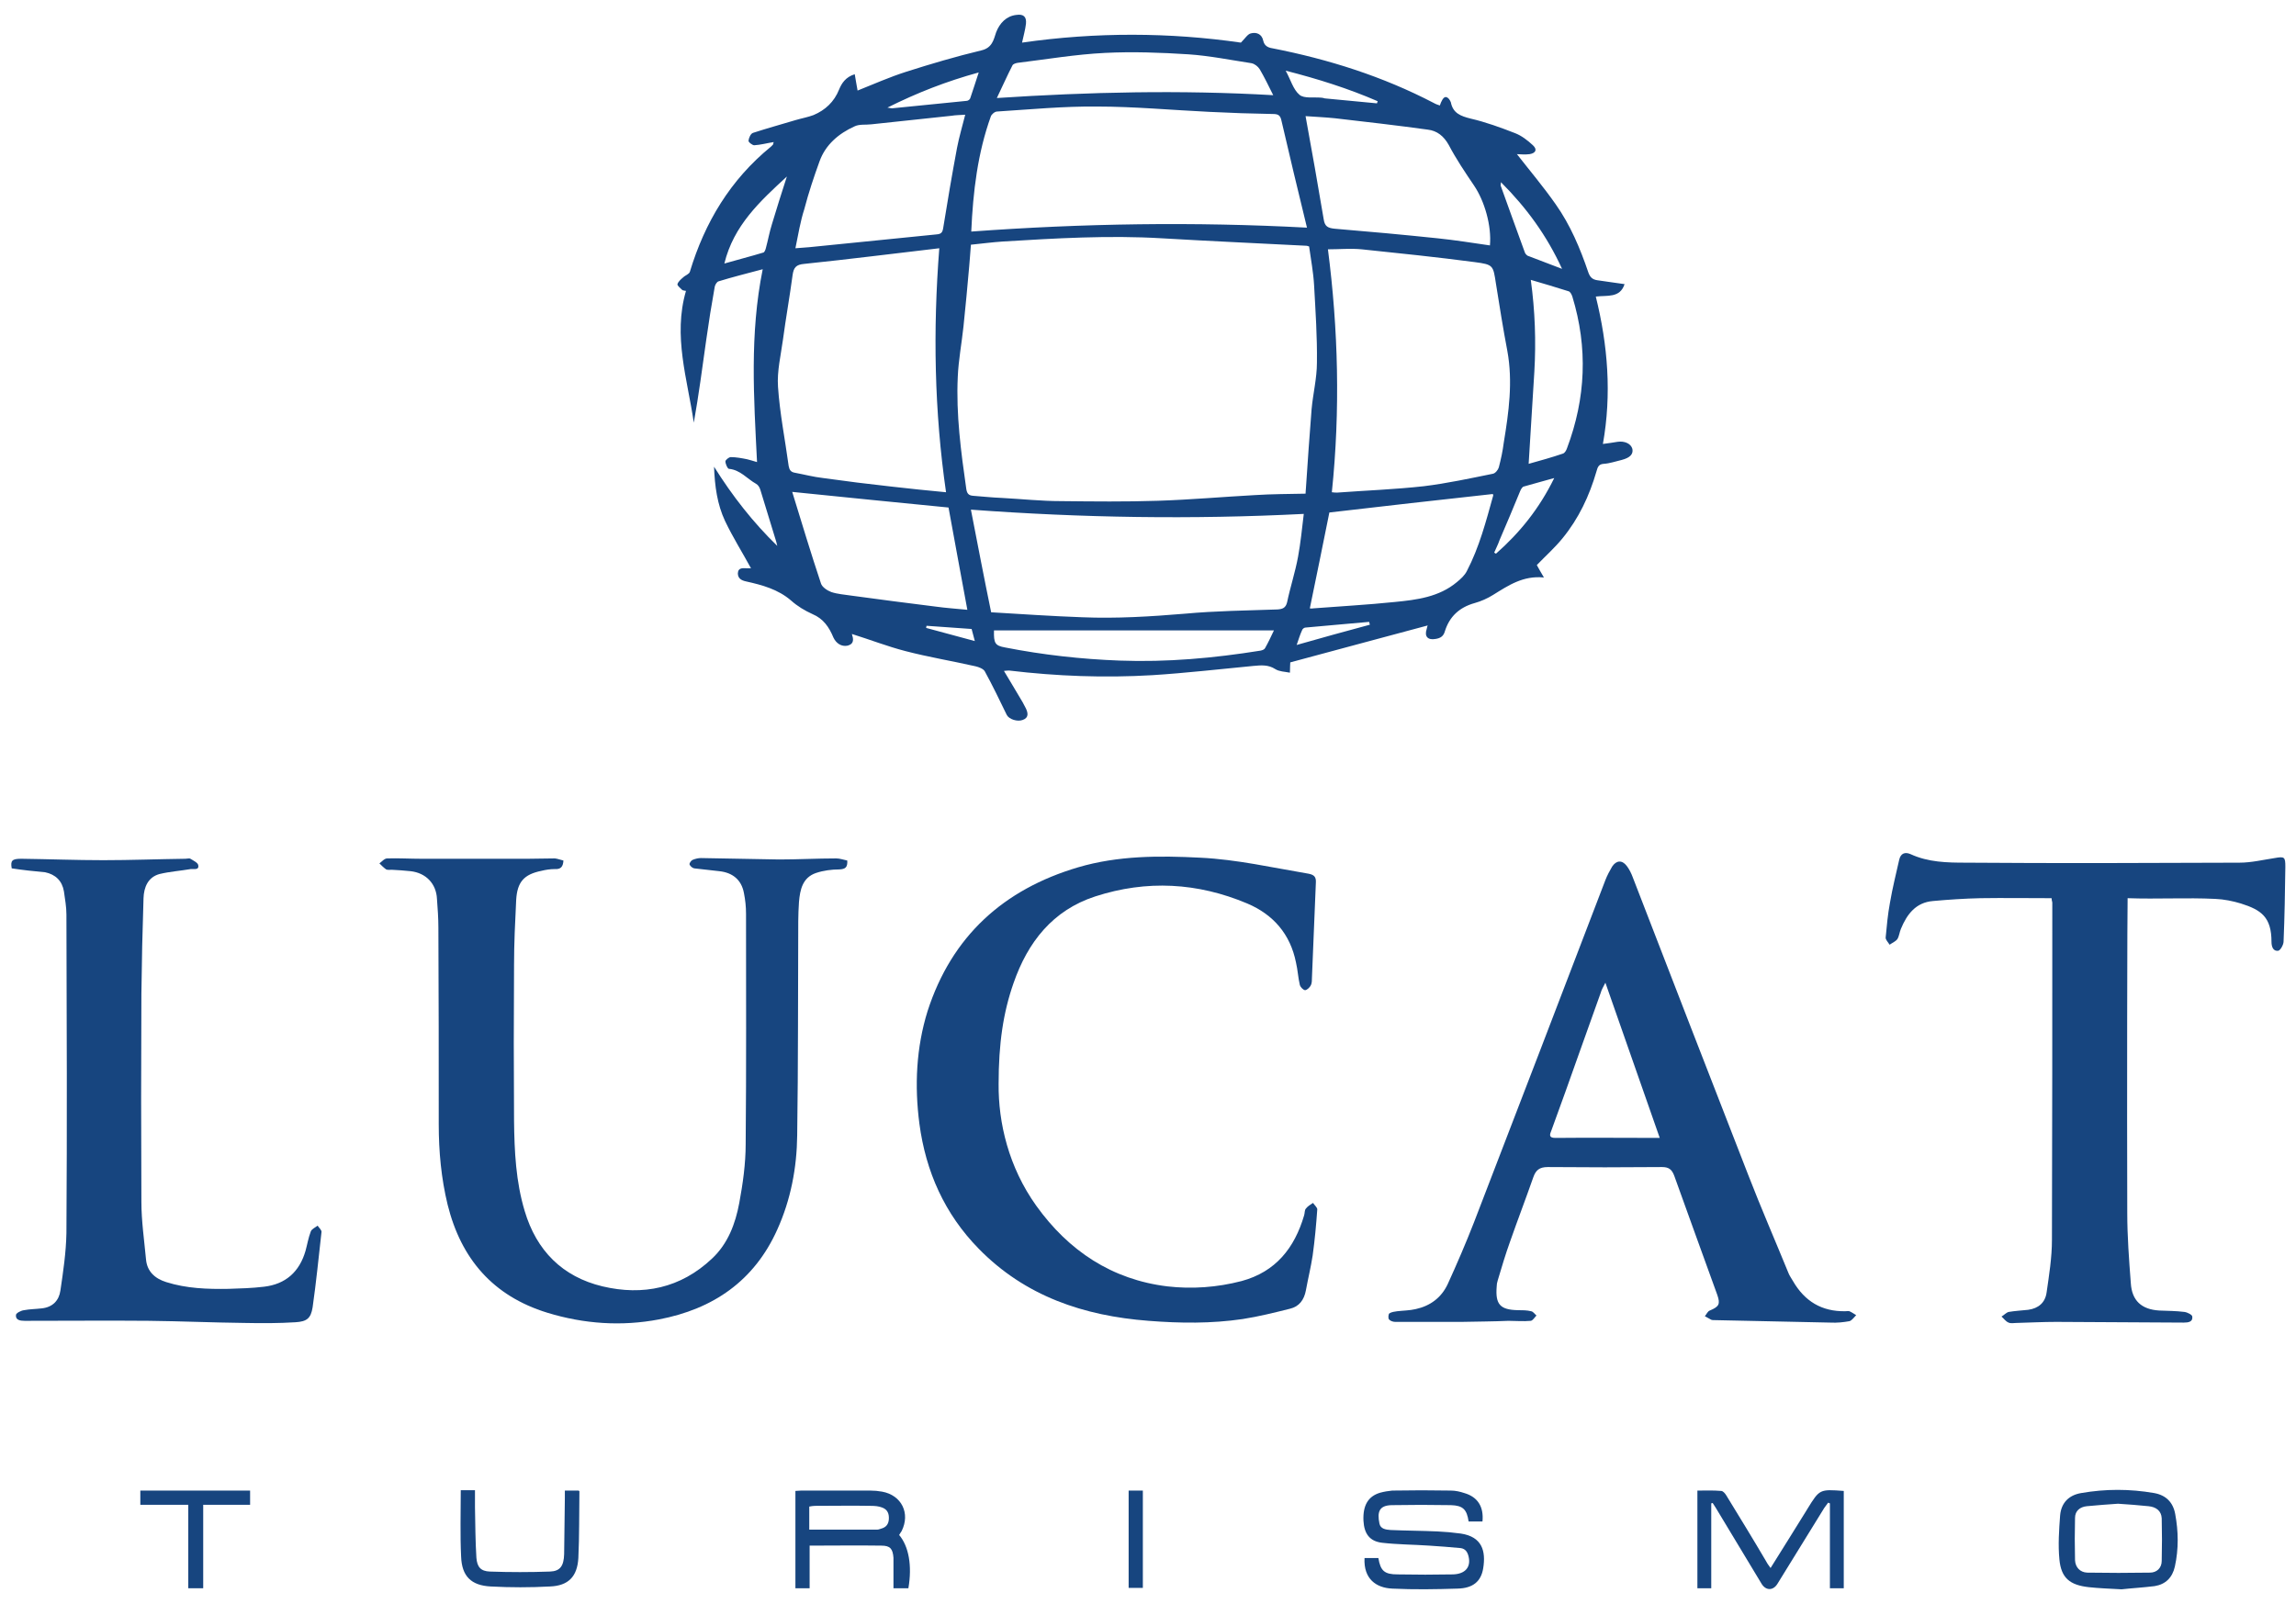 <?xml version="1.0" encoding="utf-8"?>
<!-- Generator: Adobe Illustrator 24.1.0, SVG Export Plug-In . SVG Version: 6.00 Build 0)  -->
<svg version="1.1" id="Capa_1" xmlns="http://www.w3.org/2000/svg" xmlns:xlink="http://www.w3.org/1999/xlink" x="0px" y="0px"
	 viewBox="0 0 646.3 451.7" style="enable-background:new 0 0 646.3 451.7;" xml:space="preserve">
<style type="text/css">
	.st0{fill:#17457F;}
</style>
<g>
	<path class="st0" d="M217.8,40c-1.9,0.3-3.7,0.8-5.5,0.9c-0.5,0-1.7-0.9-1.6-1.3c0.1-0.8,0.6-2,1.3-2.2c4-1.3,8-2.4,12-3.6
		c1.7-0.5,3.4-0.8,5-1.4c3.3-1.4,5.8-3.7,7.2-7.2c0.7-1.7,1.8-3.5,4.4-4.3c0.3,1.6,0.5,3.1,0.8,4.6c4.5-1.8,9-3.8,13.7-5.3
		c6.9-2.2,14-4.3,21.1-6c3.1-0.7,3.5-3,4.2-5.1c1-2.6,2.9-4.6,5.7-4.9c2-0.3,2.9,0.5,2.7,2.5c-0.2,1.7-0.7,3.4-1.1,5.3
		c20.8-3,41.6-2.9,61.6,0c1.2-1.2,1.9-2.4,2.8-2.6c1.5-0.4,3.1,0.1,3.5,2.1c0.3,1.3,1.2,1.9,2.6,2.1c15.8,3.1,31,7.9,45.4,15.4
		c0.5,0.3,1.1,0.5,1.7,0.7c0.2-0.6,0.4-1.1,0.7-1.6c0.6-1,1.2-1,1.9-0.2c0.2,0.3,0.4,0.6,0.5,0.9c0.6,3.1,2.8,3.9,5.6,4.6
		c4.3,1,8.4,2.5,12.5,4.1c1.8,0.7,3.5,2,5,3.4c1.3,1.2,0.8,2.2-0.9,2.5c-1.4,0.2-2.8,0-3.6,0c3.5,4.5,7.4,9.1,10.9,14.1
		c4.1,5.8,6.9,12.4,9.2,19.2c0.5,1.4,1.2,2,2.5,2.2c2.5,0.4,5.1,0.7,7.7,1.1c-1.3,4-4.9,3.1-8.1,3.5c3.4,13.7,4.5,27.5,2,41.5
		c1.6-0.2,2.9-0.4,4.1-0.6c2-0.3,3.8,0.5,4.2,2c0.3,1.5-0.7,2.5-3,3.1c-1.7,0.4-3.4,1-5.1,1.1c-1.5,0.1-1.7,1.1-2,2.1
		c-2,6.9-5,13.3-9.6,18.9c-2.2,2.7-4.8,5-7.2,7.5c0.5,0.9,1.1,2,2,3.5c-5.9-0.6-10.1,2.3-14.3,4.9c-1.6,1-3.4,1.8-5.2,2.3
		c-4.3,1.2-7.1,3.8-8.4,8c-0.4,1.4-1.3,1.9-2.6,2.1c-2.2,0.4-3.2-0.7-2.5-2.8c0.1-0.4,0.2-0.9,0.3-1c-12.8,3.4-25.6,6.9-38.7,10.4
		c0,0.5-0.1,1.5-0.1,2.9c-1.5-0.3-3-0.3-4.1-1c-2-1.3-4-1.1-6.2-0.9c-9.5,0.9-18.9,2-28.4,2.6c-13.5,0.8-26.9,0.3-40.3-1.3
		c-0.3,0-0.6,0-1.5,0.1c1.6,2.6,2.9,4.9,4.3,7.2c0.7,1.1,1.3,2.2,1.9,3.4c0.6,1.3,0.8,2.6-0.9,3.2c-1.5,0.6-3.9-0.2-4.5-1.4
		c-2-4.1-4-8.3-6.2-12.3c-0.4-0.7-1.7-1.2-2.6-1.4c-6.6-1.5-13.3-2.6-19.8-4.3c-5-1.3-9.9-3.2-15-4.8c0.4,1.3,0.8,2.8-1.3,3.3
		c-1.6,0.3-3.1-0.6-3.9-2.3c-1.2-2.9-2.8-5.3-5.9-6.6c-2.2-1-4.2-2.2-6-3.8c-3.7-3.2-8.2-4.4-12.7-5.4c-1.4-0.3-2.3-0.9-2.3-2.3
		c0.1-1.7,1.5-1.4,2.6-1.4c0.5,0,0.9,0,1.1,0c-2.4-4.4-5.1-8.7-7.3-13.3c-2.2-4.7-2.9-9.8-3.1-15.3c5.2,8.3,11,15.7,17.8,22.3
		c-0.1-0.4-0.2-0.8-0.3-1.2c-1.5-4.9-3-9.8-4.5-14.7c-0.2-0.6-0.6-1.3-1.2-1.6c-2.5-1.4-4.4-3.9-7.6-4.2c-0.4,0-1-1.4-1-2.1
		c0-0.4,1-1.2,1.5-1.2c1.5,0,3.1,0.3,4.6,0.6c0.9,0.2,1.7,0.5,2.8,0.8c-0.9-18.1-2.1-36,1.6-54.3c-4.5,1.2-8.5,2.2-12.4,3.4
		c-0.5,0.1-1,1-1.1,1.5c-0.9,5-1.7,10-2.4,15c-1.1,7.8-2.1,15.5-3.5,23.3c-1.8-12.3-5.9-24.4-2.2-37.1c-0.5-0.1-0.9-0.1-1.1-0.3
		c-0.5-0.5-1.4-1.2-1.3-1.6c0.2-0.7,1-1.4,1.6-1.9c0.6-0.6,1.7-0.9,1.9-1.6c4.2-13.9,11.4-25.9,22.8-35.2c0.2-0.2,0.4-0.4,0.6-0.6
		C217.7,40.3,217.7,40.2,217.8,40 M368.5,69.4c-0.4-0.1-0.5-0.2-0.7-0.2c-13.6-0.7-27.1-1.3-40.7-2.1c-15-0.9-29.9,0-44.8,0.9
		c-3,0.2-6,0.6-9,0.9c-0.2,2.3-0.3,4.3-0.5,6.3c-0.5,5.6-1,11.2-1.6,16.8c-0.5,4.7-1.4,9.4-1.6,14.1c-0.5,10.6,0.9,21.1,2.4,31.6
		c0.2,1.2,0.6,1.8,1.9,1.9c2.7,0.2,5.4,0.5,8.1,0.6c5.6,0.3,11.1,0.9,16.7,0.9c9.1,0.1,18.2,0.2,27.3-0.1c9.1-0.3,18.2-1.1,27.3-1.6
		c4.7-0.3,9.4-0.3,14.2-0.4c0-0.7,0.1-1.1,0.1-1.5c0.5-7.4,1-14.9,1.6-22.3c0.4-4.4,1.5-8.7,1.5-13.1c0.1-7.3-0.4-14.5-0.8-21.8
		C369.7,76.7,369,73,368.5,69.4 M374.9,138.6c0.7,0.1,1.1,0.1,1.5,0.1c8.1-0.6,16.3-0.9,24.4-1.8c6.5-0.8,13-2.2,19.4-3.5
		c0.7-0.1,1.5-1.1,1.7-1.8c0.6-2.3,1.1-4.6,1.4-7c1.4-8.5,2.6-17.1,1-25.8c-1.2-6.3-2.2-12.6-3.2-18.9c-0.8-5.2-0.7-5.4-6-6.1
		c-10.6-1.4-21.2-2.5-31.8-3.6c-3.1-0.3-6.3,0-9.5,0C376.7,92.7,377.3,115.5,374.9,138.6 M273.4,65.2c31.5-2.3,62.7-2.8,94.5-1.1
		c-2.5-10.3-4.9-20.2-7.2-30.2c-0.3-1.4-0.9-1.8-2.3-1.8c-6-0.1-12-0.3-17.9-0.6c-10.6-0.5-21.2-1.5-31.7-1.5
		c-9.4-0.1-18.7,0.8-28.1,1.4c-0.7,0-1.6,0.8-1.8,1.4C275.2,43.1,273.9,53.9,273.4,65.2 M264.4,69.9c-12.9,1.5-25.4,3.1-38,4.4
		c-2.3,0.2-3,1-3.3,3.2c-0.8,6-1.9,12.1-2.7,18.1c-0.6,4.4-1.7,8.9-1.4,13.3c0.5,7.5,2,14.9,3,22.3c0.2,1.1,0.6,1.7,1.7,1.9
		c2.7,0.5,5.3,1.2,8,1.5c6.4,0.9,12.8,1.7,19.2,2.4c5.1,0.6,10.2,1.1,15.4,1.6C263,115.8,262.6,93,264.4,69.9 M279,172.4
		c8.5,0.5,17.1,1.1,25.6,1.4c9.7,0.4,19.3-0.2,28.9-1c8.7-0.8,17.4-0.9,26.1-1.2c1.4-0.1,2.3-0.4,2.7-2c0.9-4.3,2.3-8.5,3.1-12.9
		c0.7-3.8,1.1-7.8,1.6-12c-31.5,1.6-62.5,1.1-93.7-1.2C275.2,153.3,277,162.7,279,172.4 M367.5,32.7c1.8,9.9,3.5,19.4,5.1,29
		c0.3,2.1,1.2,2.5,3.1,2.7c9.7,0.8,19.4,1.7,29,2.7c4.9,0.5,9.8,1.3,14.7,2c0.5-5.5-1.5-12.5-4.5-16.9c-2.5-3.7-5-7.4-7.1-11.4
		c-1.4-2.5-3.3-4-5.9-4.3c-8.7-1.2-17.4-2.2-26.1-3.2C372.9,33,370.2,32.9,367.5,32.7 M223.9,69.9c1.6-0.1,2.7-0.2,3.9-0.3
		c11.9-1.2,23.9-2.4,35.8-3.6c1.3-0.1,1.7-0.5,1.9-1.8c1.2-7.5,2.5-15.1,3.9-22.6c0.6-3.1,1.5-6.1,2.3-9.3c-1.5,0.1-2.7,0.1-3.9,0.3
		c-7.5,0.8-15,1.6-22.5,2.4c-1.6,0.2-3.4-0.1-4.8,0.6c-4.4,2-8.1,5.1-9.8,9.8c-1.6,4.4-3.1,8.9-4.3,13.5
		C225.3,62.3,224.7,66,223.9,69.9 M368.7,171.3c0.2,0,0.6,0.1,0.9,0c7.7-0.6,15.3-1,23-1.8c6.2-0.6,12.5-1.4,17.5-5.6
		c1.1-0.9,2.2-1.9,2.8-3.1c3.5-6.7,5.4-14,7.4-21.2c0.1-0.2-0.1-0.5-0.1-0.5c-15.4,1.7-30.7,3.4-46,5.2
		C372.4,153.2,370.6,162.2,368.7,171.3 M223,138.5c2.7,8.8,5.3,17.4,8.1,25.8c0.3,1,1.8,2,2.9,2.4c1.8,0.6,3.7,0.7,5.6,1
		c7.9,1.1,15.9,2.1,23.8,3.1c2.9,0.4,5.9,0.6,8.9,0.9c-1.8-9.8-3.6-19.4-5.3-28.8C252.3,141.5,238,140,223,138.5 M358.4,26.8
		c-1.4-2.8-2.5-5.1-3.8-7.3c-0.5-0.8-1.4-1.5-2.3-1.7c-5.9-0.9-11.8-2.1-17.7-2.5c-7.8-0.5-15.8-0.8-23.6-0.4
		c-8.2,0.4-16.4,1.8-24.6,2.8c-0.5,0.1-1.2,0.3-1.4,0.7c-1.5,2.9-2.8,5.9-4.4,9.2C306.6,25.9,332.2,25.3,358.4,26.8 M430.9,78.8
		c1.2,8.7,1.5,17.3,1,25.9c-0.5,8.6-1.1,17.2-1.6,25.9c3.2-0.9,6.5-1.8,9.7-2.9c0.5-0.2,0.9-0.9,1.1-1.5c5.3-14.1,5.9-28.3,1.5-42.7
		c-0.2-0.6-0.6-1.4-1.1-1.5C438.1,80.9,434.6,79.9,430.9,78.8 M358.6,177.5l-78.8,0c-0.1,3.6,0.3,4.3,3.1,4.8
		c10.7,2.1,21.5,3.3,32.3,3.7c13.3,0.5,26.5-0.7,39.6-2.8c0.5-0.1,1.1-0.3,1.3-0.7C357,180.9,357.8,179.2,358.6,177.5 M203.9,74.2
		c3.8-1.1,7.4-2,11-3.1c0.3-0.1,0.6-0.8,0.7-1.3c0.6-2.2,1-4.5,1.7-6.7c1.3-4.4,2.7-8.7,4.2-13.4C213.9,56.7,206.5,63.5,203.9,74.2
		 M439.7,75.7c-4.3-9.4-10-17.2-17.2-24.4c0,0.6-0.1,0.8-0.1,0.9c2.3,6.3,4.5,12.6,6.8,18.8c0.1,0.4,0.5,0.8,0.8,1
		C433.1,73.2,436.1,74.3,439.7,75.7 M275.5,20.4c-9.1,2.5-17.3,5.7-25.7,9.9c0.8,0.1,1,0.2,1.3,0.2c7-0.7,14-1.4,21-2.1
		c0.4,0,0.9-0.4,1-0.7C273.9,25.4,274.6,23.1,275.5,20.4 M420.6,155.6c0.2,0.1,0.3,0.2,0.5,0.3c6.7-5.9,12.2-12.7,16.4-21.3
		c-3.1,0.9-5.9,1.6-8.6,2.4c-0.4,0.1-0.8,0.8-1,1.3c-1.9,4.6-3.8,9.2-5.8,13.8C421.7,153.3,421.1,154.4,420.6,155.6 M387.6,29.1
		c0.1-0.2,0.1-0.4,0.2-0.6c-8.3-3.6-16.9-6.3-25.9-8.6c1.4,2.5,2.1,5.3,3.9,6.8c1.3,1.1,4,0.6,6.1,0.8c0.3,0,0.7,0.1,1,0.2
		C377.8,28.2,382.7,28.6,387.6,29.1 M385.6,175.9c-0.1-0.3-0.1-0.5-0.2-0.8c-6,0.5-12,1.1-17.9,1.6c-0.4,0-0.9,0.4-1,0.8
		c-0.5,1.1-0.9,2.3-1.5,4.1C372.1,179.6,378.8,177.7,385.6,175.9 M273.5,177.1c-4.4-0.3-8.6-0.6-12.7-0.9c0,0.2-0.1,0.4-0.1,0.6
		c4.5,1.2,8.9,2.4,13.7,3.7C274,179.1,273.8,178.1,273.5,177.1"/>
	<path class="st0" d="M158.6,242.3c-0.1,1.8-0.8,2.5-2.4,2.4c-1.3,0-2.6,0.2-3.8,0.5c-4.9,1-6.8,3.1-7.1,8.2
		c-0.3,6.1-0.6,12.2-0.6,18.3c-0.1,14.6-0.1,29.3,0,43.9c0.1,8.6,0.5,17.1,3,25.4c3.3,11.1,10.6,18.5,21.9,21.2
		c11.4,2.7,22,0.5,30.8-7.8c4.5-4.2,6.6-9.8,7.7-15.7c1-5.4,1.8-11,1.8-16.6c0.2-21.6,0.1-43.2,0.1-64.8c0-2-0.2-3.9-0.6-5.9
		c-0.7-3.7-3.2-5.7-6.9-6.1c-2.4-0.3-4.7-0.5-7.1-0.8c-0.5-0.1-1.1-0.6-1.3-1.1c-0.1-0.3,0.4-1.1,0.9-1.3c0.7-0.3,1.6-0.5,2.3-0.5
		c7.3,0.1,14.7,0.3,22,0.4c5.4,0,10.7-0.3,16.1-0.3c1,0,2.1,0.4,3.1,0.6c0.1,1.9-0.5,2.4-2.2,2.5c-2.2,0-4.5,0.3-6.6,1
		c-3.8,1.3-4.5,4.7-4.8,8.2c-0.1,1.8-0.2,3.5-0.2,5.3c-0.1,20.1,0,40.3-0.3,60.4c-0.1,9.1-1.8,18.1-5.6,26.5
		c-6.5,14.5-18.1,22.4-33.3,25.3c-10.5,2-21.1,1.3-31.5-1.9c-15.2-4.7-24.2-15.1-28-30.4c-1.8-7.4-2.5-15-2.5-22.6
		c0-18.5,0-36.9-0.1-55.4c0-2.7-0.2-5.4-0.4-8.1c-0.2-4.3-3.1-7.3-7.4-7.8c-1.8-0.2-3.5-0.3-5.3-0.4c-0.5,0-1.2,0.1-1.6-0.1
		c-0.7-0.5-1.3-1.1-1.9-1.7c0.7-0.5,1.4-1.4,2.2-1.4c3.2-0.1,6.4,0.1,9.6,0.1c10,0,20,0,30,0c2.5,0,5-0.1,7.6-0.1
		C157,241.8,157.8,242.1,158.6,242.3"/>
	<path class="st0" d="M281.1,305.2c-0.1,10.9,2.8,23.4,10.6,34.3c9.1,12.7,21.3,20.8,36.9,22.7c6.9,0.8,14,0.3,20.9-1.5
		c9.6-2.6,14.9-9.3,17.6-18.5c0.2-0.6,0.1-1.5,0.5-1.9c0.5-0.7,1.3-1.1,2-1.6c0.4,0.6,1.2,1.3,1.2,1.8c-0.3,4.3-0.7,8.7-1.3,13
		c-0.5,3.3-1.3,6.5-1.9,9.8c-0.5,2.7-1.9,4.6-4.5,5.2c-4.4,1.1-8.8,2.2-13.3,2.9c-8.8,1.3-17.6,1.2-26.5,0.5
		c-18.2-1.4-34.7-6.9-47.8-20.3c-9.6-9.8-14.9-21.7-16.7-35.2c-1.4-10.7-0.9-21.4,2.3-31.7c6.8-21.1,21.4-34.3,42.4-40.5
		c11.2-3.3,22.8-3.3,34.4-2.7c10.3,0.5,20.3,2.8,30.4,4.5c1.6,0.3,2.2,0.9,2.1,2.5c-0.4,8.9-0.7,17.8-1.1,26.7c0,0.7,0,1.6-0.3,2.2
		c-0.3,0.6-1,1.3-1.6,1.4c-0.5,0-1.3-0.8-1.5-1.4c-0.5-2.1-0.6-4.3-1.1-6.4c-1.6-8-6.4-13.5-13.7-16.6c-14-5.9-28.3-6.7-42.8-2
		c-12,3.9-19,12.9-23,24.4C282.4,285.1,281.1,293.8,281.1,305.2"/>
	<path class="st0" d="M411.5,372.2c-6.3,0-12.5,0-18.8,0c-0.6,0-1.4-0.3-1.7-0.7c-0.3-0.3-0.2-1.5,0.1-1.7c0.6-0.4,1.5-0.5,2.2-0.6
		c1.7-0.2,3.5-0.2,5.2-0.6c4.1-0.9,7.2-3.2,9-7c2.6-5.7,5.1-11.5,7.4-17.4c12.4-32.1,24.7-64.3,37-96.4c0.5-1.3,1.2-2.6,1.9-3.8
		c1.2-1.8,2.8-1.9,4.1-0.2c0.7,0.9,1.3,2.1,1.7,3.2c10.8,27.9,21.6,55.9,32.5,83.8c3.6,9.3,7.6,18.5,11.4,27.8
		c0.3,0.7,0.8,1.4,1.2,2.1c3.3,5.7,8.1,8.6,14.7,8.5c0.4,0,0.9-0.1,1.2,0c0.7,0.3,1.2,0.7,1.9,1.1c-0.6,0.6-1.2,1.5-1.9,1.7
		c-1.7,0.3-3.5,0.5-5.3,0.4c-10.9-0.2-21.9-0.5-32.8-0.7c-0.3,0-0.6,0-0.8-0.1c-0.6-0.3-1.2-0.7-1.8-1c0.5-0.6,0.8-1.4,1.4-1.6
		c2.6-1.1,3-1.8,2.1-4.4c-4-11.1-8.1-22.3-12.1-33.5c-0.7-1.9-1.6-2.5-3.5-2.5c-10.7,0.1-21.4,0.1-32.1,0c-2.4,0-3.4,0.9-4.1,2.9
		c-2.1,6-4.4,12-6.5,18c-1.3,3.6-2.4,7.3-3.5,11c-0.2,0.6-0.3,1.2-0.3,1.8c-0.4,5,1,6.5,6,6.6c1.2,0,2.5,0,3.7,0.3
		c0.6,0.1,1,0.8,1.5,1.2c-0.5,0.5-1,1.4-1.6,1.5c-2.1,0.2-4.2,0-6.3,0C420.2,372.1,415.9,372.1,411.5,372.2L411.5,372.2z
		 M467.2,320.4c-5.1-14.6-10.1-28.9-15.3-43.7c-0.6,1.2-1.1,2-1.3,2.8c-2,5.6-4,11.2-6,16.8c-2.6,7.3-5.2,14.7-7.9,22
		c-0.4,1-0.9,2.1,1.1,2.1C447.4,320.3,457.1,320.4,467.2,320.4"/>
	<path class="st0" d="M577.5,252.9c-6.9,0-13.5-0.1-20,0c-4.5,0.1-9,0.4-13.4,0.8c-4.8,0.4-7.3,3.7-9,7.8c-0.4,0.9-0.5,2.1-1,2.9
		c-0.5,0.7-1.5,1.1-2.2,1.6c-0.4-0.7-1.2-1.4-1.1-2.1c0.3-3.2,0.6-6.5,1.2-9.7c0.7-4.1,1.7-8.1,2.6-12.1c0.4-1.8,1.6-2.3,3.2-1.6
		c5,2.3,10.3,2.4,15.6,2.4c25.7,0.2,51.3,0.1,77,0c3.3,0,6.6-0.8,9.9-1.3c2.8-0.5,3-0.3,3,2.5c-0.1,7-0.2,14-0.5,21
		c0,0.9-0.9,2.5-1.5,2.6c-1.4,0.2-1.9-1.1-1.9-2.5c0-7-2.9-9-8.6-10.8c-2.3-0.7-4.8-1.2-7.2-1.3c-8.1-0.4-16.3,0.1-24.7-0.2
		c-0.1,1-0.2,59.7-0.1,88.6c0,6.6,0.5,13.2,1,19.8c0.3,4.9,3,7.4,8,7.7c2.4,0.1,4.8,0.1,7.1,0.4c0.8,0.1,2.2,0.8,2.2,1.3
		c0.2,1.5-1.1,1.7-2.4,1.7c-12-0.1-24-0.1-35.9-0.2c-3.7,0-7.5,0.2-11.2,0.3c-0.7,0-1.6,0.2-2.2-0.1c-0.8-0.3-1.3-1.1-2-1.7
		c0.7-0.4,1.3-1.1,2-1.3c1.8-0.3,3.6-0.4,5.5-0.6c2.9-0.4,4.8-2,5.2-4.9c0.7-4.9,1.5-9.8,1.5-14.8c0.1-31.7,0.1-63.3,0.1-95
		C577.6,253.8,577.5,253.2,577.5,252.9"/>
	<path class="st0" d="M3.3,244.5c-0.4-2.2,0.1-2.7,2.7-2.7c7.7,0.1,15.4,0.4,23.1,0.4c7.7,0,15.4-0.3,23.1-0.4c0.5,0,1.1-0.2,1.4,0
		c0.8,0.5,2.1,1.1,2.2,1.8c0.3,1.5-1.3,1-2.1,1.1c-2.9,0.5-5.9,0.7-8.8,1.4c-3.3,0.9-4.4,3.8-4.5,6.8c-0.3,9-0.5,17.9-0.6,26.9
		c-0.1,19.5-0.1,39.1,0,58.6c0,5.4,0.8,10.8,1.3,16.2c0.3,3.4,2.5,5.4,5.7,6.4c5.7,1.8,11.6,2,17.5,1.9c3.3-0.1,6.7-0.2,10-0.6
		c6.1-0.7,10-4.2,11.7-10.1c0.5-1.8,0.8-3.7,1.5-5.5c0.3-0.7,1.3-1.1,1.9-1.6c0.4,0.6,1.2,1.3,1.1,1.8c-0.8,7.1-1.5,14.2-2.5,21.2
		c-0.5,3.1-1.6,4-4.8,4.2c-4.7,0.3-9.5,0.3-14.3,0.2c-9-0.1-17.9-0.5-26.9-0.6c-11.2-0.1-22.5,0-33.7,0c-0.5,0-1,0-1.4,0
		c-1.2,0-2.6-0.2-2.4-1.7c0.1-0.5,1.4-1.2,2.3-1.3c1.6-0.3,3.2-0.3,4.9-0.5c3.1-0.3,4.9-2.2,5.3-5c0.8-5.4,1.6-10.8,1.7-16.2
		c0.2-29.9,0.1-59.8,0-89.7c0-2.2-0.4-4.3-0.7-6.5c-0.5-3-2.4-4.8-5.3-5.4C9.5,245.3,6.5,245,3.3,244.5"/>
	<path class="st0" d="M481.7,423.3l0,11.9v12h-3.9v-27.5c2.2,0,4.5-0.1,6.7,0.1c0.5,0,1.1,0.7,1.4,1.2c3.8,6.2,7.6,12.4,11.3,18.7
		c0.3,0.6,0.7,1.1,1.2,1.8c3.4-5.5,6.8-10.8,10.1-16.2c0.1-0.2,0.2-0.3,0.3-0.5c3.4-5.5,3.4-5.5,10.2-5v27.4h-3.9v-23.9
		c-0.2-0.1-0.3-0.1-0.5-0.2c-0.4,0.5-0.7,1-1.1,1.5c-4.4,7.1-8.8,14.3-13.2,21.4c-1.2,1.9-3.2,1.9-4.4,0
		c-4.3-7.1-8.6-14.3-12.9-21.4c-0.3-0.5-0.6-0.9-0.9-1.4C482.1,423.2,481.9,423.2,481.7,423.3"/>
	<path class="st0" d="M417.3,428.4h-3.9c-0.5-3.4-1.6-4.5-5-4.6c-5.6-0.1-11.2-0.1-16.7,0c-3.4,0.1-4.1,1.8-3.4,5.2
		c0.3,1.5,1.8,1.7,3.1,1.8c4.4,0.2,8.8,0.2,13.2,0.4c2.2,0.1,4.4,0.3,6.6,0.6c6,0.9,7.1,4.9,6.3,9.8c-0.6,3.7-2.9,5.6-7.2,5.7
		c-6.1,0.2-12.3,0.3-18.4,0c-4.5-0.2-8.1-2.7-7.8-8.6h3.9c0.6,3.6,1.7,4.6,5.4,4.6c5.2,0.1,10.4,0.1,15.6,0c3.4-0.1,5.1-2,4.4-5
		c-0.3-1.3-0.9-2.2-2.2-2.4c-3-0.3-6-0.5-8.9-0.7c-4.4-0.3-8.8-0.3-13.2-0.8c-3.6-0.4-5.1-2.6-5.3-6.2c-0.2-4.3,1.3-6.9,4.7-7.9
		c1.1-0.3,2.3-0.5,3.4-0.6c5.5-0.1,11-0.1,16.5,0c1.3,0,2.6,0.3,3.8,0.7C416,421.5,417.7,424.3,417.3,428.4"/>
	<path class="st0" d="M253.1,432.2c2.7,3.2,3.7,8.6,2.6,15h-4.2c0-2,0-4,0-6c0-0.9,0-1.7,0-2.6c-0.2-2.5-0.9-3.4-3.4-3.4
		c-6.7-0.1-13.3,0-20.2,0l0,12h-4v-27.4c0.5,0,1.1-0.1,1.6-0.1c6.5,0,13,0,19.5,0c1.1,0,2.2,0.1,3.3,0.3c5.5,1,8,6.1,5.5,11.1
		C253.5,431.5,253.3,431.9,253.1,432.2 M227.8,430.7h1.8c5.8,0,11.5,0,17.3,0c0.4,0,0.8-0.2,1.2-0.3c1.4-0.4,2-1.3,2.1-2.6
		c0.1-1.5-0.3-2.7-1.8-3.3c-1-0.4-2.1-0.5-3.2-0.5c-5.3-0.1-10.5,0-15.8,0c-0.5,0-1,0.1-1.6,0.2V430.7z"/>
	<path class="st0" d="M597.2,447.5c-3.7-0.2-6.4-0.3-9.2-0.6c-5.4-0.6-7.8-2.6-8.3-7.8c-0.4-4.1-0.1-8.3,0.2-12.4
		c0.3-3.5,2.4-5.7,5.9-6.3c6.9-1.2,13.7-1.2,20.6,0c3.3,0.6,5.3,2.6,5.9,5.9c0.9,4.9,1,9.8-0.1,14.8c-0.7,3.1-2.6,5-5.7,5.5
		C603.3,447,599.8,447.2,597.2,447.5 M596.2,423.4c-2.8,0.2-5.8,0.4-8.8,0.7c-1.9,0.2-3.3,1.3-3.3,3.3c-0.1,3.9-0.1,7.9,0,11.9
		c0.1,2,1.4,3.4,3.4,3.5c5.9,0.1,11.8,0.1,17.7,0c1.9,0,3.3-1.3,3.3-3.3c0.1-4,0.1-8,0-12c-0.1-2.1-1.6-3.2-3.7-3.4
		C602,423.8,599.2,423.6,596.2,423.4"/>
	<path class="st0" d="M159,419.7h3.9c0.1,0.1,0.2,0.2,0.2,0.2c-0.1,6.3,0,12.6-0.3,18.8c-0.3,5.2-2.8,7.8-8,8
		c-5.5,0.3-11.1,0.3-16.7,0c-5.5-0.3-8.1-2.9-8.3-8.4c-0.3-6.2-0.1-12.4-0.1-18.7h4c0,1.6,0,3.1,0,4.7c0.1,4.8,0.1,9.6,0.4,14.3
		c0.2,2.6,1.2,3.8,3.8,3.9c5.6,0.2,11.3,0.2,16.9,0c2.9-0.1,3.9-1.6,4-4.9c0.1-5.3,0.1-10.5,0.2-15.8C159,421.3,159,420.6,159,419.7
		"/>
	<polygon class="st0" points="53,423.7 39.5,423.7 39.5,419.7 70.4,419.7 70.4,423.7 57.2,423.7 57.2,447.2 53,447.2 	"/>
	<rect x="317.7" y="419.7" class="st0" width="4" height="27.4"/>
</g>
</svg>
